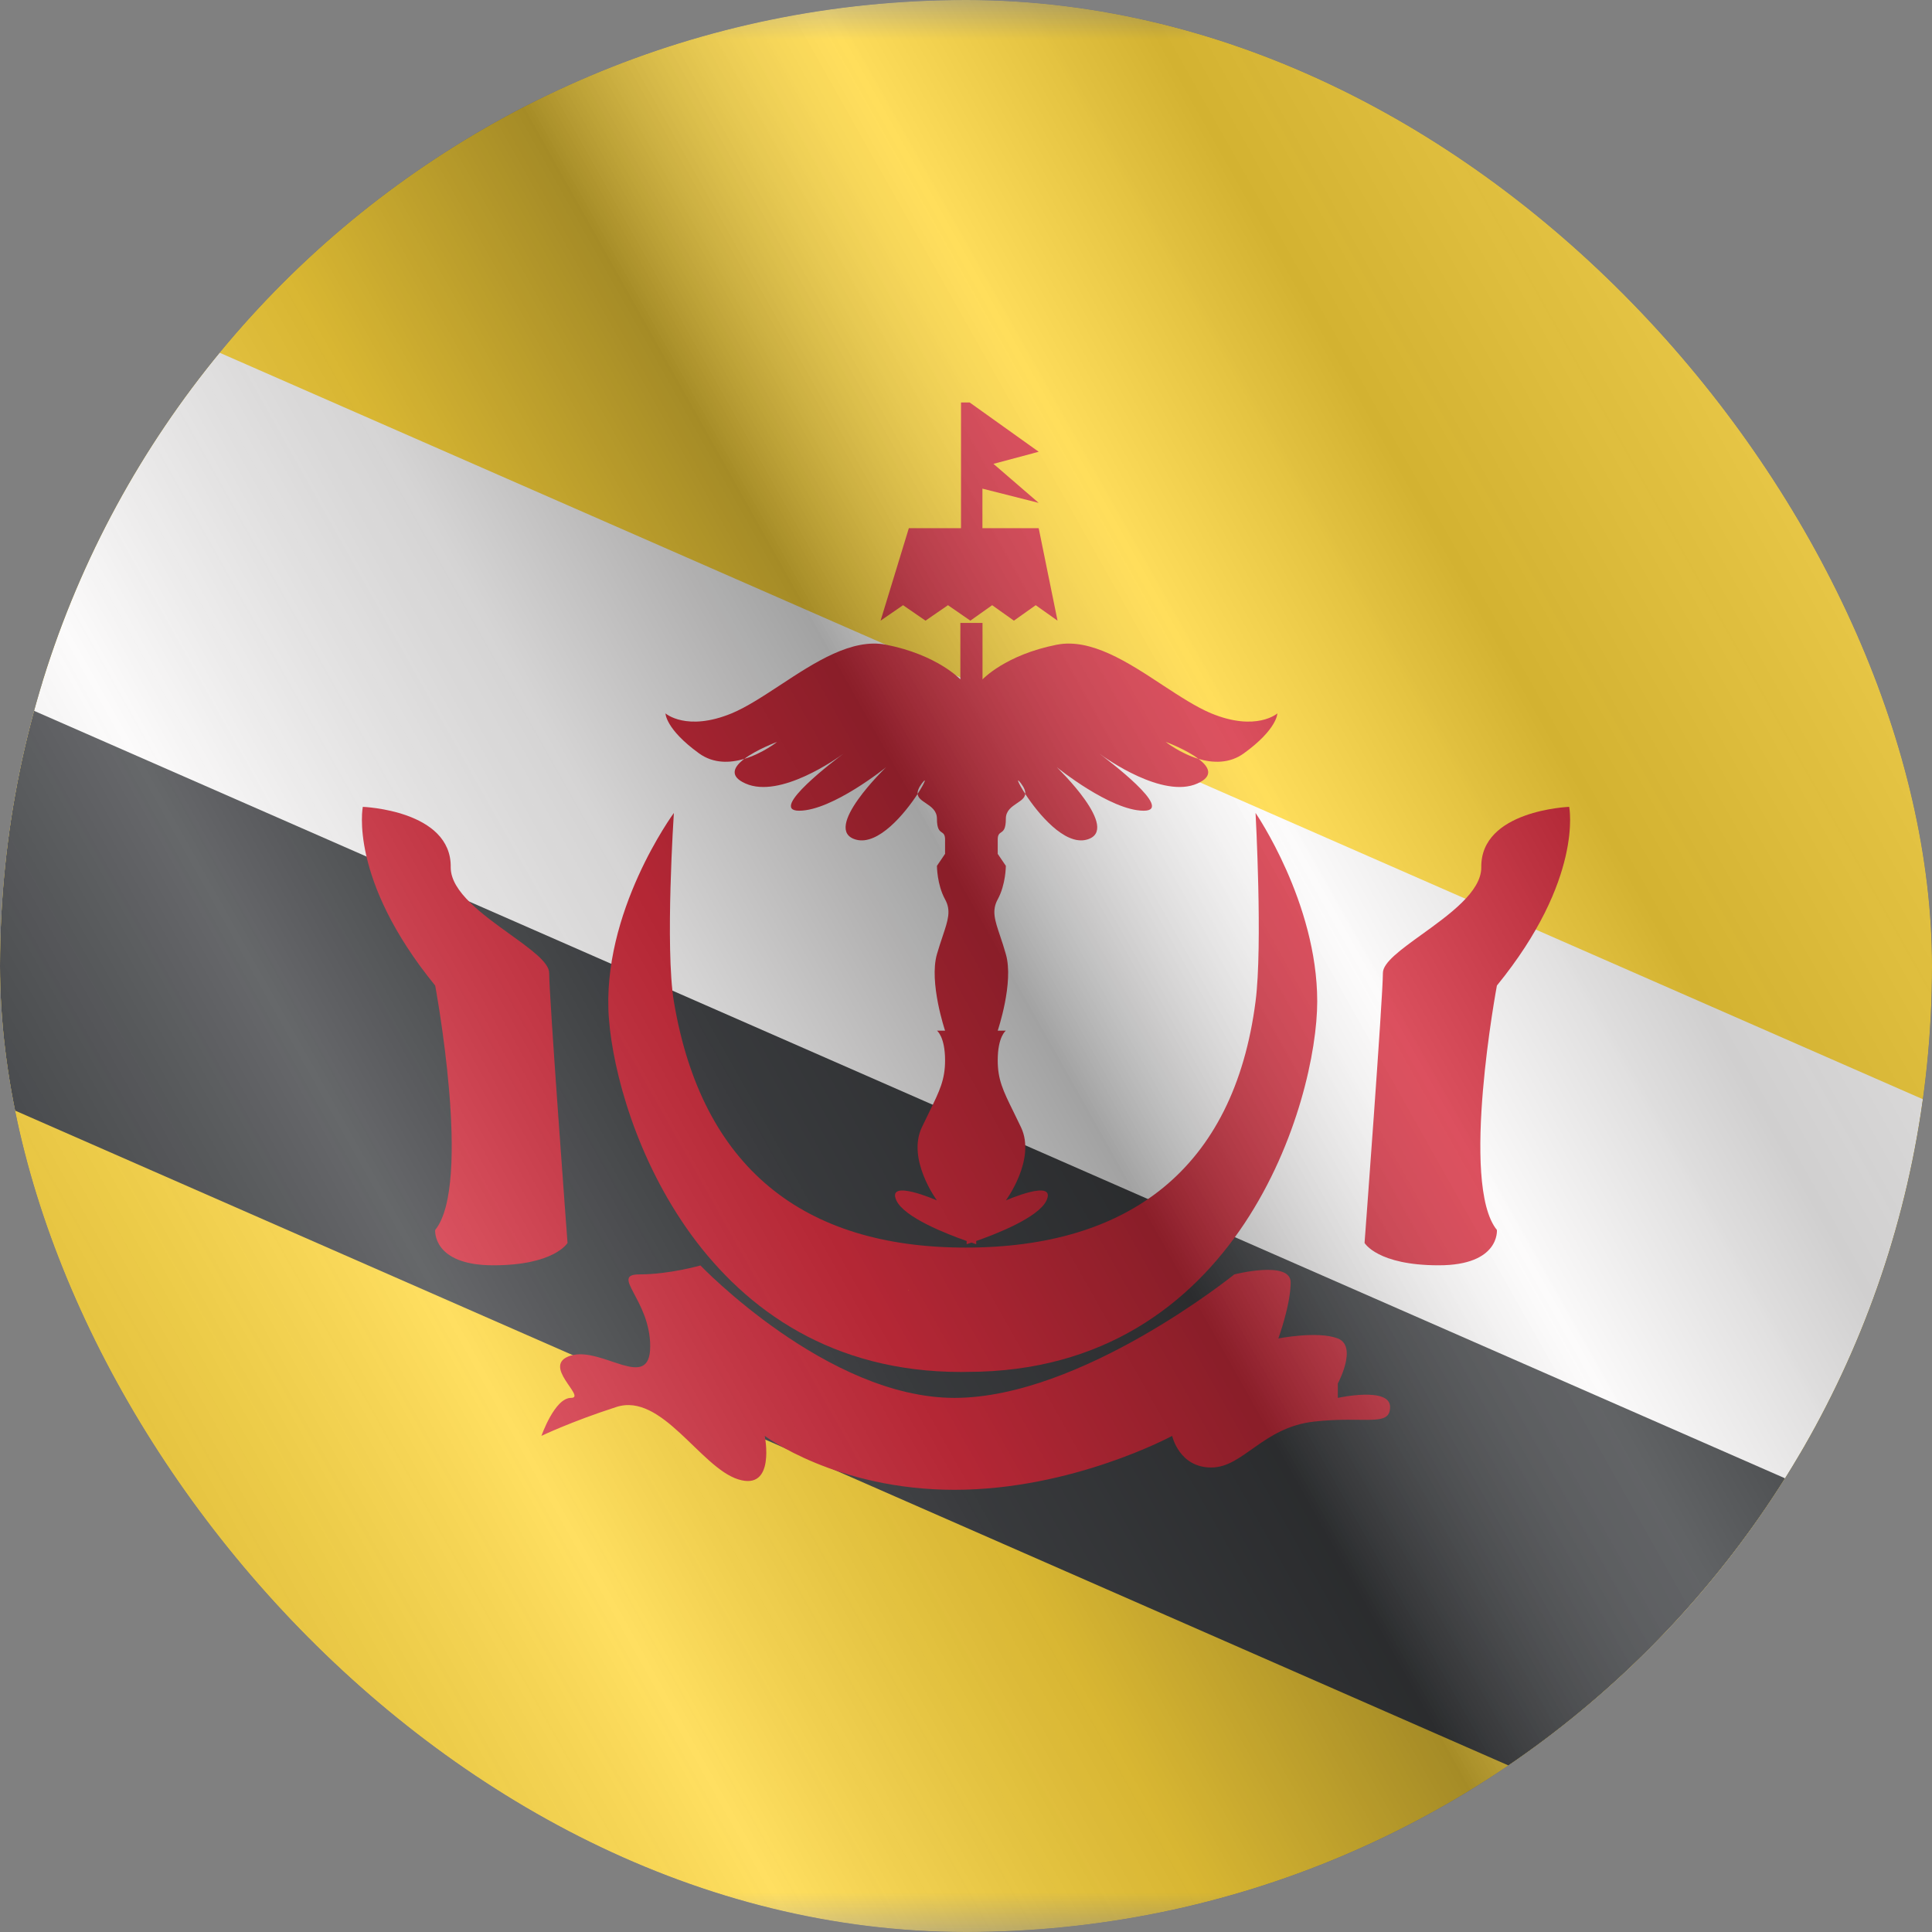 <svg width="24" height="24" viewBox="0 0 24 24" fill="none" xmlns="http://www.w3.org/2000/svg">
<rect x="0" y="0" width="24" height="24" fill="#808080" stroke="none"/>
<g clip-path="url(#clip0_6144_24260)">
<g clip-path="url(#clip1_6144_24260)">
<mask id="mask0_6144_24260" style="mask-type:luminance" maskUnits="userSpaceOnUse" x="-4" y="0" width="32" height="24">
<rect x="-4" width="32" height="24" fill="white"/>
</mask>
<g mask="url(#mask0_6144_24260)">
<path fill-rule="evenodd" clip-rule="evenodd" d="M-4 0V24H28V0H-4Z" fill="#FFD221"/>
<mask id="mask1_6144_24260" style="mask-type:luminance" maskUnits="userSpaceOnUse" x="-4" y="0" width="32" height="24">
<path fill-rule="evenodd" clip-rule="evenodd" d="M-4 0V24H28V0H-4Z" fill="white"/>
</mask>
<g mask="url(#mask1_6144_24260)">
<path d="M-7.067 10.615L-5.059 6.036L29.768 21.308L27.76 25.887L-7.067 10.615Z" fill="#292B2E"/>
<path d="M-7.017 5.569L-5.01 0.99L31.548 17.013L29.541 21.593L-7.017 5.569Z" fill="#FAF9F9"/>
<path fill-rule="evenodd" clip-rule="evenodd" d="M5.406 12.243C4.327 10.919 4.507 10.023 4.507 10.023C4.507 10.023 5.612 10.064 5.599 10.776C5.599 11.077 5.995 11.361 6.337 11.607C6.595 11.793 6.822 11.956 6.822 12.086C6.822 12.389 7.05 15.44 7.05 15.44C7.05 15.44 6.89 15.718 6.128 15.718C5.366 15.718 5.406 15.279 5.406 15.279C5.868 14.712 5.406 12.243 5.406 12.243ZM18.595 12.243C19.674 10.919 19.493 10.023 19.493 10.023C19.493 10.023 18.389 10.064 18.401 10.776C18.401 11.077 18.005 11.361 17.664 11.607C17.406 11.793 17.179 11.956 17.179 12.086C17.179 12.389 16.951 15.44 16.951 15.44C16.951 15.44 17.11 15.718 17.872 15.718C18.635 15.718 18.595 15.279 18.595 15.279C18.132 14.712 18.595 12.243 18.595 12.243Z" fill="#CF1225"/>
<path fill-rule="evenodd" clip-rule="evenodd" d="M12.046 5L12.903 5.612L12.341 5.762L12.903 6.247L12.204 6.07V6.561H12.903L13.137 7.71L12.866 7.518L12.595 7.71L12.325 7.518L12.054 7.71L11.776 7.518L11.497 7.71L11.218 7.518L10.939 7.71L11.29 6.561H11.938V5H12.046ZM15.868 8.862C15.868 8.862 15.607 9.092 15.047 8.862C14.86 8.784 14.654 8.649 14.44 8.509C14.014 8.228 13.552 7.925 13.127 8.009C12.488 8.135 12.205 8.44 12.205 8.44V7.738H12.127H12.008H11.93V8.44C11.93 8.44 11.646 8.135 11.008 8.009C10.583 7.925 10.121 8.228 9.694 8.509C9.48 8.649 9.275 8.784 9.088 8.862C8.528 9.092 8.267 8.862 8.267 8.862C8.267 8.862 8.267 9.057 8.683 9.358C8.864 9.489 9.07 9.479 9.246 9.427C9.116 9.525 9.053 9.641 9.261 9.733C9.691 9.925 10.399 9.42 10.477 9.363C10.39 9.428 9.535 10.071 9.927 10.071C10.34 10.071 11.008 9.53 11.008 9.53C11.008 9.53 10.197 10.309 10.633 10.43C10.911 10.507 11.243 10.102 11.399 9.862C11.404 9.913 11.451 9.944 11.502 9.978C11.567 10.022 11.639 10.07 11.639 10.17C11.639 10.299 11.671 10.321 11.699 10.34C11.721 10.355 11.74 10.369 11.74 10.43V10.607L11.639 10.756C11.639 10.756 11.639 10.988 11.74 11.172C11.817 11.312 11.777 11.429 11.71 11.63C11.688 11.695 11.664 11.768 11.639 11.853C11.538 12.204 11.74 12.803 11.74 12.803H11.639C11.639 12.803 11.74 12.876 11.74 13.172C11.74 13.412 11.673 13.549 11.547 13.807C11.518 13.866 11.486 13.931 11.451 14.005C11.263 14.404 11.639 14.912 11.639 14.912C11.639 14.912 11.008 14.635 11.135 14.912C11.232 15.124 11.765 15.331 12.008 15.416V15.456C12.008 15.456 12.03 15.449 12.067 15.436C12.105 15.449 12.127 15.456 12.127 15.456V15.416C12.37 15.331 12.903 15.124 13 14.912C13.127 14.635 12.495 14.912 12.495 14.912C12.495 14.912 12.872 14.404 12.684 14.005C12.649 13.931 12.617 13.866 12.588 13.807L12.588 13.807C12.461 13.549 12.394 13.412 12.394 13.172C12.394 12.876 12.495 12.803 12.495 12.803H12.394C12.394 12.803 12.597 12.204 12.495 11.853C12.471 11.768 12.447 11.695 12.425 11.63L12.425 11.63C12.357 11.429 12.318 11.312 12.394 11.172C12.495 10.988 12.495 10.756 12.495 10.756L12.394 10.607V10.43C12.394 10.369 12.414 10.355 12.436 10.34C12.464 10.321 12.495 10.299 12.495 10.17C12.495 10.07 12.568 10.022 12.633 9.978C12.684 9.944 12.731 9.913 12.736 9.862C12.892 10.102 13.224 10.507 13.501 10.43C13.938 10.309 13.127 9.53 13.127 9.53C13.127 9.53 13.795 10.071 14.208 10.071C14.6 10.071 13.745 9.428 13.658 9.363C13.736 9.42 14.444 9.925 14.874 9.733C15.082 9.641 15.019 9.525 14.888 9.427C15.064 9.479 15.271 9.489 15.452 9.358C15.868 9.057 15.868 8.862 15.868 8.862ZM14.481 9.216C14.481 9.216 14.659 9.358 14.888 9.427C14.733 9.309 14.481 9.216 14.481 9.216ZM12.684 9.733C12.615 9.642 12.647 9.725 12.736 9.862C12.739 9.829 12.725 9.788 12.684 9.733ZM11.451 9.733C11.52 9.642 11.488 9.725 11.399 9.862C11.396 9.829 11.41 9.788 11.451 9.733ZM9.654 9.216C9.654 9.216 9.476 9.358 9.246 9.427C9.402 9.309 9.654 9.216 9.654 9.216Z" fill="#CF1225"/>
<path fill-rule="evenodd" clip-rule="evenodd" d="M8.371 10.099C8.371 10.099 7.463 11.334 7.564 12.653C7.665 13.973 8.742 17.043 11.936 17.043C11.963 17.043 11.991 17.042 12.018 17.042C15.402 17.042 16.363 13.657 16.363 12.44C16.363 11.212 15.597 10.099 15.597 10.099C15.597 10.099 15.687 11.746 15.597 12.44C15.327 14.532 14.009 15.498 11.995 15.498C9.969 15.498 8.715 14.495 8.371 12.44C8.26 11.775 8.371 10.099 8.371 10.099Z" fill="#CF1225"/>
<path fill-rule="evenodd" clip-rule="evenodd" d="M6.726 17.837C6.726 17.837 6.89 17.365 7.093 17.365C7.296 17.365 6.705 16.955 7.093 16.839C7.481 16.724 8.077 17.301 8.077 16.724C8.077 16.146 7.573 15.831 7.943 15.831C8.314 15.831 8.701 15.72 8.701 15.72C8.701 15.72 10.277 17.365 11.856 17.365C13.435 17.365 15.333 15.831 15.333 15.831C15.333 15.831 16.033 15.653 16.033 15.93C16.033 16.208 15.88 16.627 15.88 16.627C15.88 16.627 16.37 16.53 16.619 16.627C16.869 16.724 16.619 17.186 16.619 17.186V17.365C16.619 17.365 17.268 17.222 17.268 17.478C17.268 17.733 16.955 17.587 16.32 17.66C15.685 17.733 15.444 18.23 15.046 18.23C14.647 18.23 14.561 17.837 14.561 17.837C14.561 17.837 13.325 18.507 11.856 18.507C10.388 18.507 9.5 17.837 9.5 17.837C9.5 17.837 9.639 18.525 9.17 18.377C8.701 18.23 8.221 17.295 7.657 17.478C7.093 17.66 6.726 17.837 6.726 17.837Z" fill="#CF1225"/>
<path fill-rule="evenodd" clip-rule="evenodd" d="M9.263 14.851C9.264 14.851 9.264 14.851 9.265 14.851L9.263 14.851ZM11.288 16.027C11.286 16.026 11.285 16.025 11.285 16.025C11.286 16.03 11.287 16.033 11.289 16.034L11.288 16.027ZM13.495 15.652L13.493 15.652L13.494 15.652L13.495 15.652Z" fill="#F6E017"/>
</g>
</g>
</g>
<g style="mix-blend-mode:hard-light" opacity="0.12">
<rect width="24" height="24" rx="12" fill="white"/>
</g>
<rect width="24" height="24" fill="url(#paint0_linear_6144_24260)" fill-opacity="0.64" style="mix-blend-mode:overlay"/>
</g>
<defs>
<linearGradient id="paint0_linear_6144_24260" x1="24" y1="1.19273e-06" x2="-4.487" y2="16.024" gradientUnits="userSpaceOnUse">
<stop stop-color="white" stop-opacity="0.3"/>
<stop offset="0.263" stop-opacity="0.27"/>
<stop offset="0.37" stop-color="white" stop-opacity="0.26"/>
<stop offset="0.487" stop-opacity="0.55"/>
<stop offset="0.594" stop-opacity="0.24"/>
<stop offset="0.736" stop-color="white" stop-opacity="0.3"/>
<stop offset="0.901" stop-color="#272727" stop-opacity="0.22"/>
<stop offset="1" stop-opacity="0.2"/>
</linearGradient>
<clipPath id="clip0_6144_24260">
<rect width="24" height="24" rx="12" fill="white"/>
</clipPath>
<clipPath id="clip1_6144_24260">
<rect width="24" height="24" fill="white"/>
</clipPath>
</defs>
</svg>
